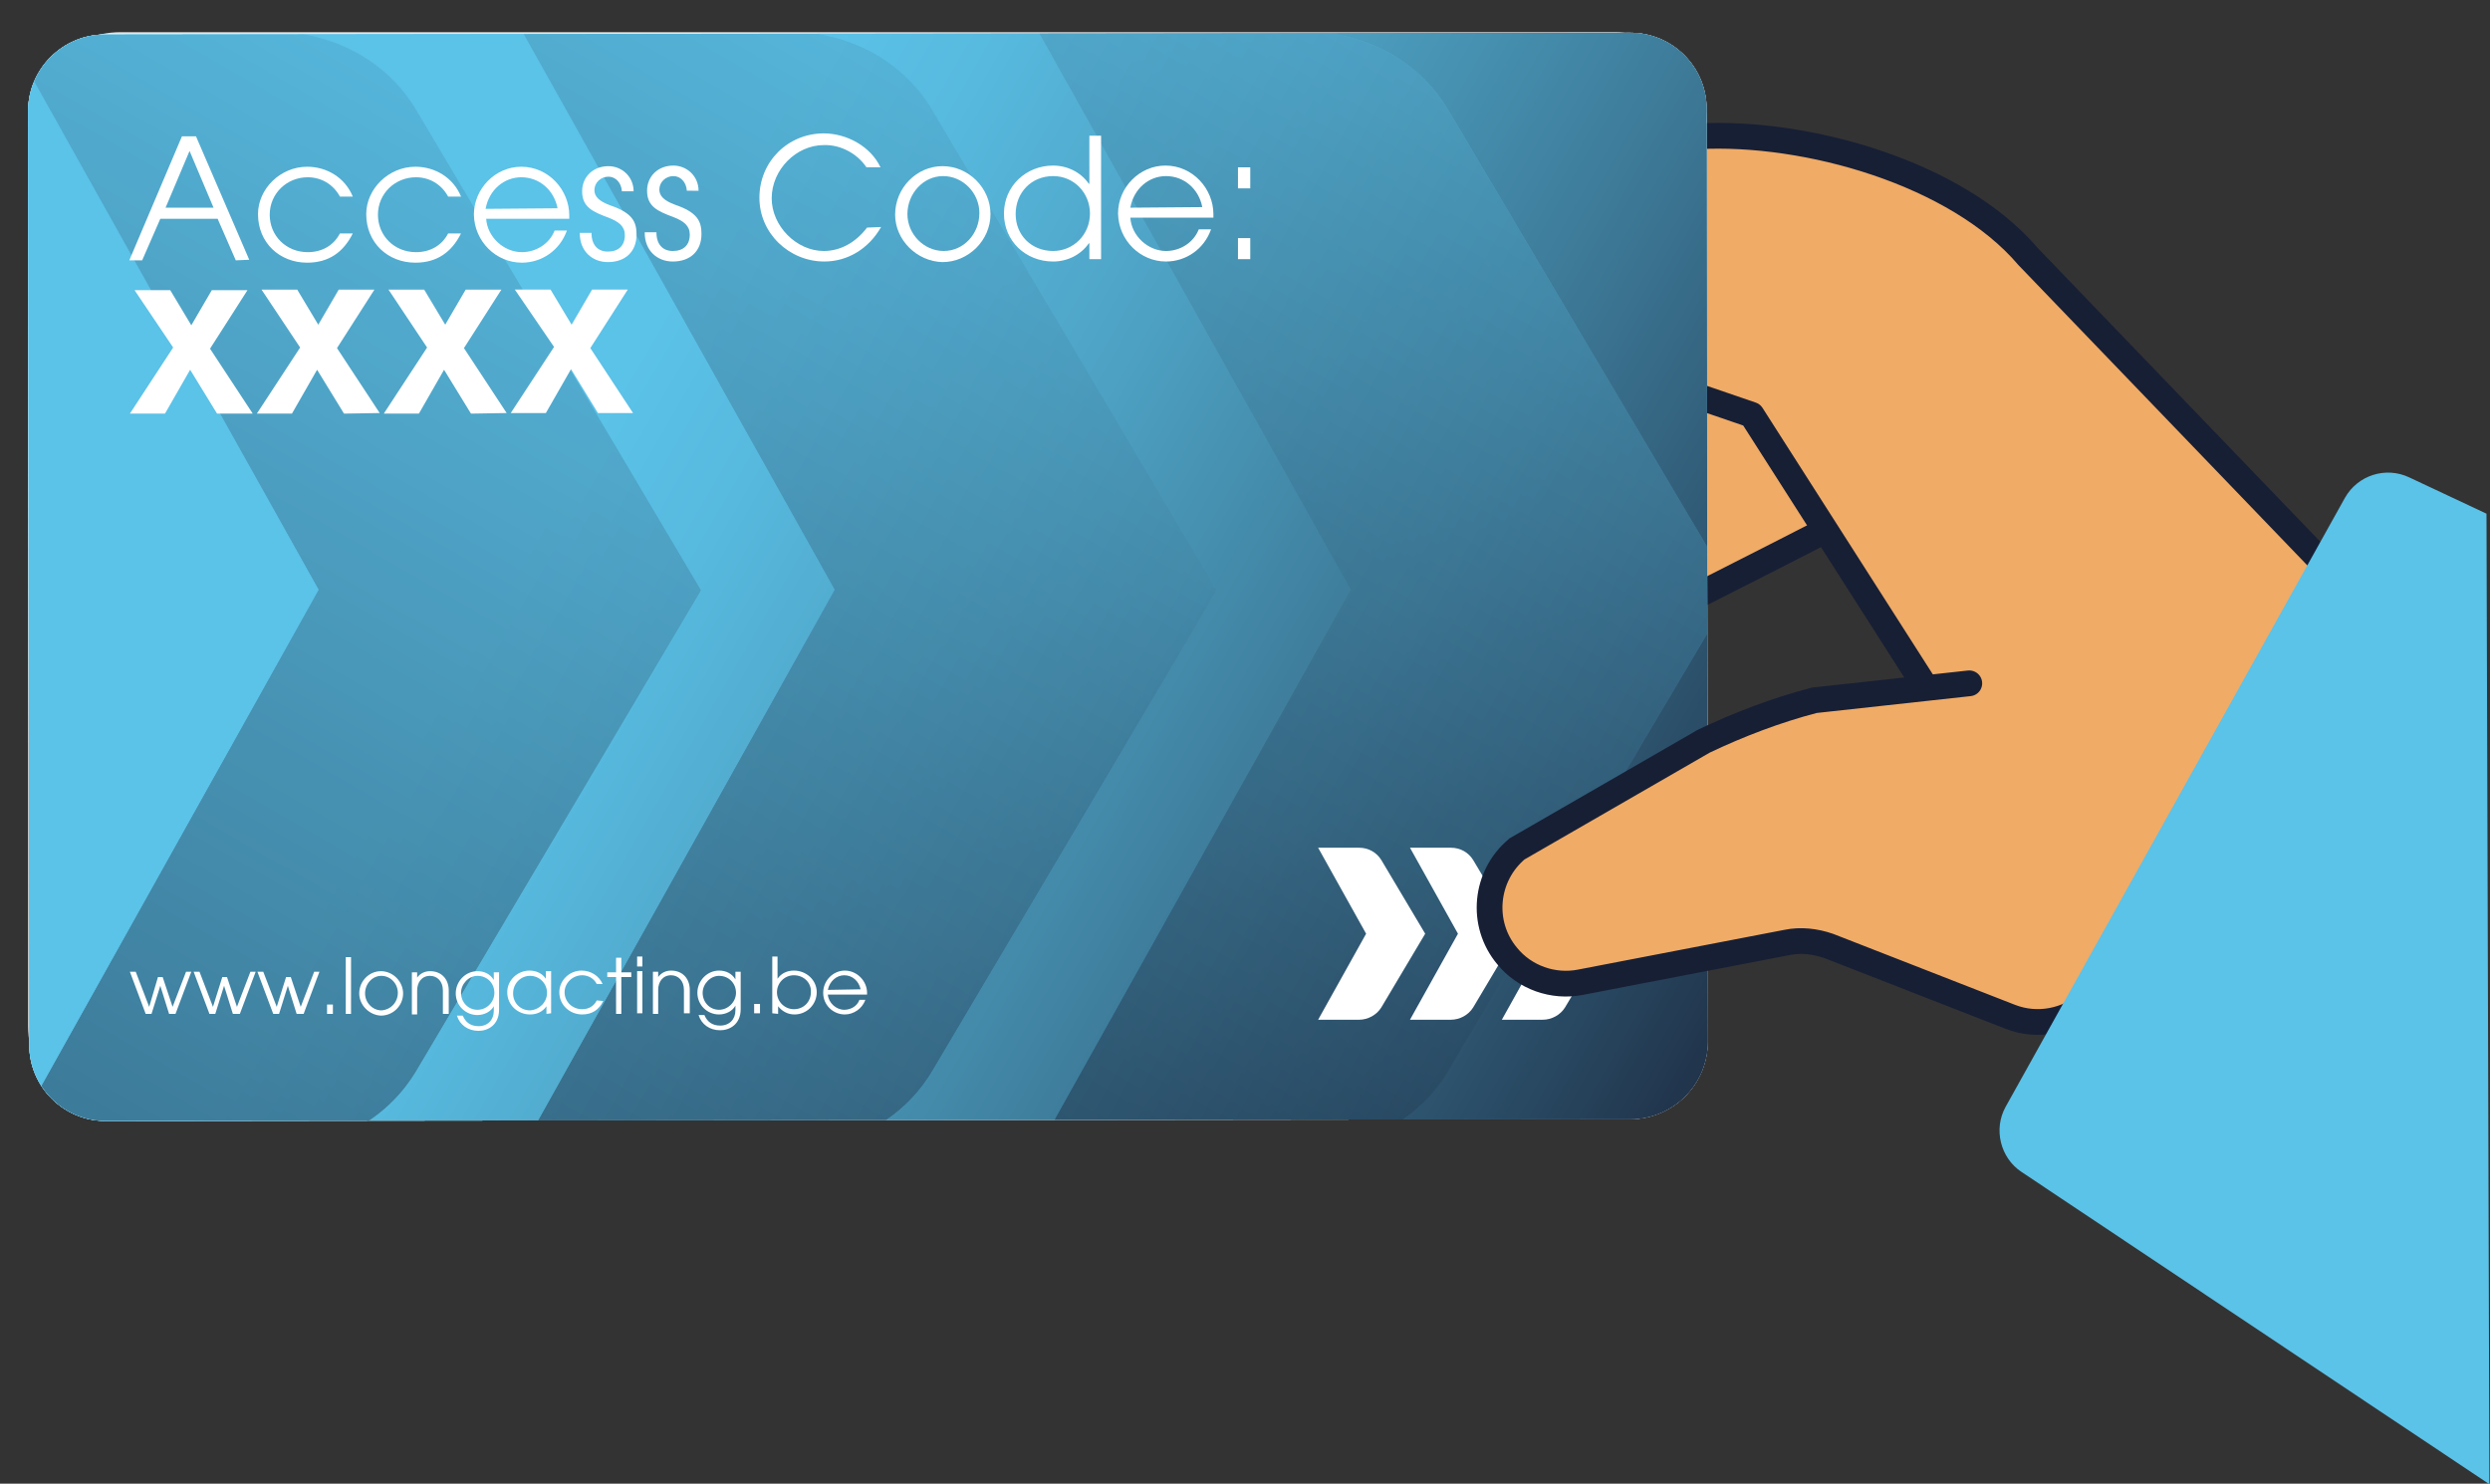 <?xml version="1.0" encoding="utf-8"?>
<!-- Generator: Adobe Illustrator 26.0.2, SVG Export Plug-In . SVG Version: 6.00 Build 0)  -->
<svg version="1.1" id="Warstwa_1" xmlns="http://www.w3.org/2000/svg" xmlns:xlink="http://www.w3.org/1999/xlink" x="0px" y="0px"
	 viewBox="0 0 425.6 253.6" enable-background="new 0 0 425.6 253.6" xml:space="preserve">
<rect x="0" y="0" width="425.6" height="253.6" fill="#333333" stroke="none"/>
<g>
	<g id="Layer_1">
		<g>
			<g>
				<g>
					<defs>
						<rect id="SVGID_1_" x="4.8" y="5.5" width="1031.3" height="560.2"/>
					</defs>
					<clipPath id="SVGID_00000128474262935868718780000000626313358925314980_">
						<use xlink:href="#SVGID_1_"  overflow="visible"/>
					</clipPath>
					<g clip-path="url(#SVGID_00000128474262935868718780000000626313358925314980_)">
						<g>
							<g>
								<g>
									<defs>
										<rect id="SVGID_00000062164545433978285910000007748478736219944348_" x="4.8" y="5.5" width="1031.3" height="560.2"/>
									</defs>
									<clipPath id="SVGID_00000018212789451931459670000002044017262895130764_">
										<use xlink:href="#SVGID_00000062164545433978285910000007748478736219944348_"  overflow="visible"/>
									</clipPath>
									<g clip-path="url(#SVGID_00000018212789451931459670000002044017262895130764_)">
										<path fill="#E6E6E6" d="M276.1,191.2H20.6c-8.7,0-15.8-7.1-15.8-15.8V21.3c0-8.7,7.1-15.8,15.8-15.8H276
											c8.7,0,15.8,7.1,15.8,15.8v154.1C291.8,184.1,284.8,191.2,276.1,191.2"/>
										<path fill="#F0AB66" d="M258.1,116.8c4.1-0.2,67.2-33,67.2-33s-25-44.2-26-44.2h-53.4L258.1,116.8z"/>
										<path fill="none" stroke="#171F35" stroke-width="4.4" stroke-linecap="round" stroke-linejoin="round" d="M258.1,116.8
											c4.1-0.2,67.2-33,67.2-33s-25-44.2-26-44.2h-53.4L258.1,116.8z"/>
										<path fill="#F0AB66" d="M372,184.5l32.8-80.2l-58.2-60.5c-12.1-14.2-37.8-21.5-56.4-20.5L236,28.7l3.3,21.6l60.1,20.6
											L372,184.5z"/>
										<path fill="none" stroke="#171F35" stroke-width="4.4" stroke-linecap="round" stroke-linejoin="round" d="M372,184.5
											l32.8-80.2l-58.2-60.5c-12.1-14.2-37.8-21.5-56.4-20.5L236,28.7l3.3,21.6l60.1,20.6L372,184.5z"/>
									</g>
								</g>
							</g>
						</g>
						<g>
							<g>
								<defs>
									<path id="SVGID_00000025439541724352039120000011735972076777037442_" d="M278.8,191.3L18,191.6c-7.1,0-13-5.8-13-13
										L4.8,19c0-7.2,5.9-13.1,13.1-13.1l260.8-0.3c7.1,0,13,5.8,13,13l0.2,159.6C291.8,185.4,286,191.2,278.8,191.3z"/>
								</defs>
								<clipPath id="SVGID_00000036946737517918064930000000709198111827321478_">
									<use xlink:href="#SVGID_00000025439541724352039120000011735972076777037442_"  overflow="visible"/>
								</clipPath>
								<g clip-path="url(#SVGID_00000036946737517918064930000000709198111827321478_)">
									<g>
										<g>
											<g>
												<defs>
													<polygon id="SVGID_00000142891776629764983330000000791031433062359197_" points="-9.6,-7.5 -9.6,204.3 23.6,204.3 
														272.7,204.3 306.3,204.3 306.3,-7.5 													"/>
												</defs>
												<use xlink:href="#SVGID_00000142891776629764983330000000791031433062359197_"  overflow="visible" fill="#FFFFFF"/>
												<clipPath id="SVGID_00000039134061390021558720000010614091456260612504_">
													<use xlink:href="#SVGID_00000142891776629764983330000000791031433062359197_"  overflow="visible"/>
												</clipPath>
												
													<rect x="-9.6" y="-7.8" clip-path="url(#SVGID_00000039134061390021558720000010614091456260612504_)" fill="#FFFFFF" width="315.9" height="211.8"/>
											</g>
											<g>
												<defs>
													<polygon id="SVGID_00000087402172595457949500000008392796937606990524_" points="-9.6,-7.1 -9.6,204.7 23.6,204.7 
														272.7,204.7 306.3,204.7 306.3,-7.1 													"/>
												</defs>
												
													<linearGradient id="SVGID_00000066475083184803475430000013117811457729875860_" gradientUnits="userSpaceOnUse" x1="-16.01" y1="3.881" x2="312.659" y2="193.639">
													<stop  offset="0.36" style="stop-color:#5BC2E8"/>
													<stop  offset="0.431" style="stop-color:#57B9DE"/>
													<stop  offset="0.552" style="stop-color:#4DA1C3"/>
													<stop  offset="0.707" style="stop-color:#3D7A98"/>
													<stop  offset="0.888" style="stop-color:#27445D"/>
													<stop  offset="1" style="stop-color:#182035"/>
												</linearGradient>
												
													<use xlink:href="#SVGID_00000087402172595457949500000008392796937606990524_"  overflow="visible" fill="url(#SVGID_00000066475083184803475430000013117811457729875860_)"/>
												<clipPath id="SVGID_00000057833467723640384420000013210870135483489679_">
													<use xlink:href="#SVGID_00000087402172595457949500000008392796937606990524_"  overflow="visible"/>
												</clipPath>
												
													<linearGradient id="SVGID_00000091716636885912612470000006814617095023747235_" gradientUnits="userSpaceOnUse" x1="-16.01" y1="3.569" x2="312.659" y2="193.327">
													<stop  offset="0.36" style="stop-color:#5BC2E8"/>
													<stop  offset="0.431" style="stop-color:#57B9DE"/>
													<stop  offset="0.552" style="stop-color:#4DA1C3"/>
													<stop  offset="0.707" style="stop-color:#3D7A98"/>
													<stop  offset="0.888" style="stop-color:#27445D"/>
													<stop  offset="1" style="stop-color:#182035"/>
												</linearGradient>
												
													<rect x="-9.6" y="-7.4" clip-path="url(#SVGID_00000057833467723640384420000013210870135483489679_)" fill="url(#SVGID_00000091716636885912612470000006814617095023747235_)" width="315.9" height="211.8"/>
											</g>
											<g opacity="0.48">
												<g>
													<defs>
														<path id="SVGID_00000183210702356792569430000011002193092372477111_" d="M54.5,100.8L1.1,5.4l45.3,0
															c10.2,0,19.6,4.7,24.8,13.5l48.6,82l-48.6,82c-5.2,8.8-14.6,13.5-24.8,13.5l-45.3,0L54.5,100.8L54.5,100.8z"/>
													</defs>
													
														<linearGradient id="SVGID_00000118358463617996437220000014179111819955746204_" gradientUnits="userSpaceOnUse" x1="-16.347" y1="186.225" x2="79.74" y2="19.796">
														<stop  offset="0" style="stop-color:#182035"/>
														<stop  offset="1" style="stop-color:#5BC2E8"/>
													</linearGradient>
													
														<use xlink:href="#SVGID_00000183210702356792569430000011002193092372477111_"  overflow="visible" fill="url(#SVGID_00000118358463617996437220000014179111819955746204_)"/>
													<clipPath id="SVGID_00000127763189933313949350000004595616045790760894_">
														<use xlink:href="#SVGID_00000183210702356792569430000011002193092372477111_"  overflow="visible"/>
													</clipPath>
													
														<linearGradient id="SVGID_00000152224685261382824260000013484276985518327709_" gradientUnits="userSpaceOnUse" x1="8.493587e-02" y1="205.503" x2="120.944" y2="-3.831">
														<stop  offset="0" style="stop-color:#182035"/>
														<stop  offset="1" style="stop-color:#5BC2E8"/>
													</linearGradient>
													
														<polygon clip-path="url(#SVGID_00000127763189933313949350000004595616045790760894_)" fill="url(#SVGID_00000152224685261382824260000013484276985518327709_)" points="
														209.6,68.2 80.8,252.1 -88.6,133.5 40.2,-50.4 													"/>
												</g>
												<g>
													<defs>
														<path id="SVGID_00000066500905480202734060000006323933955765598369_" d="M142.7,100.8L89.3,5.4l45.3,0
															c10.2,0,19.6,4.7,24.8,13.5l48.6,82l-48.6,82c-5.2,8.8-14.6,13.5-24.8,13.5l-45.3,0L142.7,100.8L142.7,100.8z"/>
													</defs>
													
														<linearGradient id="SVGID_00000000193354448639816890000012175382212374768020_" gradientUnits="userSpaceOnUse" x1="71.826" y1="186.225" x2="167.914" y2="19.796">
														<stop  offset="0" style="stop-color:#182035"/>
														<stop  offset="1" style="stop-color:#5BC2E8"/>
													</linearGradient>
													
														<use xlink:href="#SVGID_00000066500905480202734060000006323933955765598369_"  overflow="visible" fill="url(#SVGID_00000000193354448639816890000012175382212374768020_)"/>
													<clipPath id="SVGID_00000099639606950935229760000006911465944464548752_">
														<use xlink:href="#SVGID_00000066500905480202734060000006323933955765598369_"  overflow="visible"/>
													</clipPath>
													
														<linearGradient id="SVGID_00000126325173717538795340000012247833133545530763_" gradientUnits="userSpaceOnUse" x1="88.258" y1="205.503" x2="209.118" y2="-3.831">
														<stop  offset="0" style="stop-color:#182035"/>
														<stop  offset="1" style="stop-color:#5BC2E8"/>
													</linearGradient>
													
														<polygon clip-path="url(#SVGID_00000099639606950935229760000006911465944464548752_)" fill="url(#SVGID_00000126325173717538795340000012247833133545530763_)" points="
														297.8,68.2 169,252.1 -0.4,133.5 128.4,-50.4 													"/>
												</g>
												<g>
													<defs>
														<path id="SVGID_00000176029034024552745570000002038198075486711946_" d="M230.9,100.8L177.5,5.4l45.3,0
															c10.2,0,19.6,4.7,24.8,13.5l48.6,82l-48.6,82c-5.2,8.8-14.6,13.5-24.8,13.5l-45.3,0L230.9,100.8L230.9,100.8z"/>
													</defs>
													
														<linearGradient id="SVGID_00000036958035694710951060000000351094930797160636_" gradientUnits="userSpaceOnUse" x1="160.012" y1="186.225" x2="256.1" y2="19.796">
														<stop  offset="0" style="stop-color:#182035"/>
														<stop  offset="1" style="stop-color:#5BC2E8"/>
													</linearGradient>
													
														<use xlink:href="#SVGID_00000176029034024552745570000002038198075486711946_"  overflow="visible" fill="url(#SVGID_00000036958035694710951060000000351094930797160636_)"/>
													<clipPath id="SVGID_00000118360475823963886440000008761989688539542447_">
														<use xlink:href="#SVGID_00000176029034024552745570000002038198075486711946_"  overflow="visible"/>
													</clipPath>
													
														<linearGradient id="SVGID_00000054240278929438532490000003737516690680945322_" gradientUnits="userSpaceOnUse" x1="176.444" y1="205.503" x2="297.303" y2="-3.831">
														<stop  offset="0" style="stop-color:#182035"/>
														<stop  offset="1" style="stop-color:#5BC2E8"/>
													</linearGradient>
													
														<polygon clip-path="url(#SVGID_00000118360475823963886440000008761989688539542447_)" fill="url(#SVGID_00000054240278929438532490000003737516690680945322_)" points="
														386,68.2 257.2,252.1 87.8,133.5 216.6,-50.4 													"/>
												</g>
											</g>
											<g>
												<defs>
													
														<rect id="SVGID_00000048467539301354007910000009454702082091873936_" x="-10.3" y="-7.1" width="323.9" height="211.8"/>
												</defs>
												<clipPath id="SVGID_00000076567524848359438940000014840488159399354015_">
													<use xlink:href="#SVGID_00000048467539301354007910000009454702082091873936_"  overflow="visible"/>
												</clipPath>
												<g opacity="0.2" clip-path="url(#SVGID_00000076567524848359438940000014840488159399354015_)">
													<g>
														<defs>
															
																<rect id="SVGID_00000144338176839795545470000001057138697998842243_" x="-10.3" y="81.7" width="323.9" height="32.3"/>
														</defs>
														<clipPath id="SVGID_00000070833618454212121110000012597677320013391233_">
															<use xlink:href="#SVGID_00000144338176839795545470000001057138697998842243_"  overflow="visible"/>
														</clipPath>
													</g>
												</g>
											</g>
											<g>
												<defs>
													
														<rect id="SVGID_00000011716624806953461270000006388620526714403996_" x="-10.3" y="-7.1" width="323.9" height="211.8"/>
												</defs>
												<clipPath id="SVGID_00000018211015362467051150000016698617939594686631_">
													<use xlink:href="#SVGID_00000011716624806953461270000006388620526714403996_"  overflow="visible"/>
												</clipPath>
											</g>
										</g>
									</g>
									<path fill="none" d="M287.2,197h-275c-4.7,0-8.5-3.8-8.5-8.5V13.6c0-4.7,3.8-8.5,8.5-8.5h275c4.7,0,8.5,3.8,8.5,8.5v174.9
										C295.7,193.1,291.9,197,287.2,197z"/>
								</g>
							</g>
							<g>
								<defs>
									
										<rect id="SVGID_00000176749476018361971030000017499751538555657651_" x="5" y="5.7" transform="matrix(1 -1.157167e-03 1.157167e-03 1 -0.114 0.172)" width="286.9" height="185.6"/>
								</defs>
								<clipPath id="SVGID_00000093150254345810418880000016810144433382221441_">
									<use xlink:href="#SVGID_00000176749476018361971030000017499751538555657651_"  overflow="visible"/>
								</clipPath>
								<g display="none" clip-path="url(#SVGID_00000093150254345810418880000016810144433382221441_)">
									<defs>
										<path id="SVGID_00000168819279300765778490000000796540591111472019_" d="M18.4,5.8c-7.5,0-13.5,6.1-13.5,13.5L5.1,178
											c0,7.5,6.1,13.5,13.5,13.5l259.9-0.3c7.5,0,13.5-6.1,13.5-13.5L291.8,19c0-7.5-6.1-13.5-13.5-13.5L18.4,5.8z"/>
									</defs>
									<clipPath id="SVGID_00000011740030011268082730000000295091775283459999_" display="inline">
										<use xlink:href="#SVGID_00000168819279300765778490000000796540591111472019_"  overflow="visible"/>
									</clipPath>
									
										<linearGradient id="SVGID_00000137814392658192854020000016020914405251237559_" gradientUnits="userSpaceOnUse" x1="-12.09" y1="13.519" x2="408.628" y2="236.227">
										<stop  offset="0" style="stop-color:#FFCC00"/>
										<stop  offset="4.553735e-03" style="stop-color:#05BCE7"/>
										<stop  offset="0.599" style="stop-color:#065E8A"/>
										<stop  offset="0.997" style="stop-color:#071D49"/>
									</linearGradient>
									
										<polygon display="inline" clip-path="url(#SVGID_00000011740030011268082730000000295091775283459999_)" fill="url(#SVGID_00000137814392658192854020000016020914405251237559_)" points="
										-87.8,98.8 148.1,-137.8 384.7,98.2 148.7,334.7 									"/>
								</g>
								<g display="none" clip-path="url(#SVGID_00000093150254345810418880000016810144433382221441_)">
									<defs>
										<path id="SVGID_00000015327452669131791530000014767441481275773617_" d="M18.4,5.8c-7.5,0-13.5,6.1-13.5,13.5L5.1,178
											c0,7.5,6.1,13.5,13.5,13.5l259.9-0.3c7.5,0,13.5-6.1,13.5-13.5L291.8,19c0-7.5-6.1-13.5-13.5-13.5L18.4,5.8z"/>
									</defs>
									<clipPath id="SVGID_00000132793530835865375660000007026695704897877131_" display="inline">
										<use xlink:href="#SVGID_00000015327452669131791530000014767441481275773617_"  overflow="visible"/>
									</clipPath>
									<g display="inline" clip-path="url(#SVGID_00000132793530835865375660000007026695704897877131_)">
										<g>
											<defs>
												
													<rect id="SVGID_00000147183221222594329370000000274015703923514754_" x="-15.3" y="-9.8" transform="matrix(1 -1.157167e-03 1.157167e-03 1 -0.106 0.172)" width="327.4" height="202.3"/>
											</defs>
											<clipPath id="SVGID_00000149348167641426989290000005156633185635233697_">
												<use xlink:href="#SVGID_00000147183221222594329370000000274015703923514754_"  overflow="visible"/>
											</clipPath>
											<g clip-path="url(#SVGID_00000149348167641426989290000005156633185635233697_)">
												<defs>
													<path id="SVGID_00000084530999985978035330000003311163645890607289_" d="M56.9,98.6L4.9,5.8l44,0
														c9.9,0,19.1,4.6,24.2,13.1l47.4,79.6l-47.2,79.7c-5,8.5-14.2,13.2-24.1,13.2l-44,0.1L56.9,98.6L56.9,98.6z"/>
												</defs>
												
													<linearGradient id="SVGID_00000063606569883841724720000003986017291174701991_" gradientUnits="userSpaceOnUse" x1="4.865" y1="98.626" x2="120.429" y2="98.626">
													<stop  offset="0" style="stop-color:#FFCC00"/>
													<stop  offset="4.553735e-03" style="stop-color:#05BCE7"/>
													<stop  offset="0.599" style="stop-color:#065E8A"/>
													<stop  offset="0.997" style="stop-color:#071D49"/>
												</linearGradient>
												
													<use xlink:href="#SVGID_00000084530999985978035330000003311163645890607289_"  overflow="visible" fill="url(#SVGID_00000063606569883841724720000003986017291174701991_)"/>
												<clipPath id="SVGID_00000147190674270193986750000013619806955698733983_">
													<use xlink:href="#SVGID_00000084530999985978035330000003311163645890607289_"  overflow="visible"/>
												</clipPath>
												
													<linearGradient id="SVGID_00000074415534237038036780000010338427465425359779_" gradientUnits="userSpaceOnUse" x1="-3646.686" y1="-1509.219" x2="-3646.36" y2="-1509.219" gradientTransform="matrix(-383.739 549.387 549.387 383.739 -570102.625 2582597.75)">
													<stop  offset="0" style="stop-color:#FFCC00"/>
													<stop  offset="4.553735e-03" style="stop-color:#05BCE7"/>
													<stop  offset="0.599" style="stop-color:#065E8A"/>
													<stop  offset="0.997" style="stop-color:#071D49"/>
												</linearGradient>
												
													<polygon clip-path="url(#SVGID_00000147190674270193986750000013619806955698733983_)" fill="url(#SVGID_00000074415534237038036780000010338427465425359779_)" points="
													207.6,66.7 82.6,245.6 -82.2,130.5 42.8,-48.5 												"/>
											</g>
											<g clip-path="url(#SVGID_00000149348167641426989290000005156633185635233697_)">
												<defs>
													<path id="SVGID_00000023263299933500813530000000637579610474707364_" d="M142.6,98.5l-52-92.8l44,0
														c9.9,0,19.1,4.6,24.2,13.1l47.4,79.6L159,178.1c-5,8.5-14.2,13.2-24.1,13.2l-44,0.1L142.6,98.5L142.6,98.5z"/>
												</defs>
												
													<linearGradient id="SVGID_00000033349667404411471960000003581004154536242816_" gradientUnits="userSpaceOnUse" x1="90.579" y1="98.526" x2="206.143" y2="98.526">
													<stop  offset="0" style="stop-color:#FFCC00"/>
													<stop  offset="4.553735e-03" style="stop-color:#05BCE7"/>
													<stop  offset="0.599" style="stop-color:#065E8A"/>
													<stop  offset="0.997" style="stop-color:#071D49"/>
												</linearGradient>
												
													<use xlink:href="#SVGID_00000023263299933500813530000000637579610474707364_"  overflow="visible" fill="url(#SVGID_00000033349667404411471960000003581004154536242816_)"/>
												<clipPath id="SVGID_00000078041732391331181630000013484670922726423466_">
													<use xlink:href="#SVGID_00000023263299933500813530000000637579610474707364_"  overflow="visible"/>
												</clipPath>
												
													<linearGradient id="SVGID_00000129201058875908531450000002032155360028626855_" gradientUnits="userSpaceOnUse" x1="-3646.534" y1="-1509.436" x2="-3646.208" y2="-1509.436" gradientTransform="matrix(-383.739 549.387 549.387 383.739 -569839.5 2582597.5)">
													<stop  offset="0" style="stop-color:#FFCC00"/>
													<stop  offset="4.553735e-03" style="stop-color:#05BCE7"/>
													<stop  offset="0.599" style="stop-color:#065E8A"/>
													<stop  offset="0.997" style="stop-color:#071D49"/>
												</linearGradient>
												
													<polygon clip-path="url(#SVGID_00000078041732391331181630000013484670922726423466_)" fill="url(#SVGID_00000129201058875908531450000002032155360028626855_)" points="
													293.3,66.6 168.3,245.5 3.5,130.4 128.5,-48.6 												"/>
											</g>
											<g clip-path="url(#SVGID_00000149348167641426989290000005156633185635233697_)">
												<defs>
													<path id="SVGID_00000017477208606536767190000017375088632439119276_" d="M228.3,98.4l-52-92.8l44,0
														c9.9,0,19.1,4.6,24.2,13.1l47.4,79.6L244.7,178c-5,8.5-14.2,13.2-24.1,13.2l-44,0.1L228.3,98.4L228.3,98.4z"/>
												</defs>
												
													<linearGradient id="SVGID_00000110430066685459397150000015410491021023161774_" gradientUnits="userSpaceOnUse" x1="176.294" y1="98.427" x2="291.858" y2="98.427">
													<stop  offset="0" style="stop-color:#FFCC00"/>
													<stop  offset="4.553735e-03" style="stop-color:#05BCE7"/>
													<stop  offset="0.599" style="stop-color:#065E8A"/>
													<stop  offset="0.997" style="stop-color:#071D49"/>
												</linearGradient>
												
													<use xlink:href="#SVGID_00000017477208606536767190000017375088632439119276_"  overflow="visible" fill="url(#SVGID_00000110430066685459397150000015410491021023161774_)"/>
												<clipPath id="SVGID_00000044136775546810622720000009358706998555902337_">
													<use xlink:href="#SVGID_00000017477208606536767190000017375088632439119276_"  overflow="visible"/>
												</clipPath>
												
													<linearGradient id="SVGID_00000023257160882064940210000012513312022943677112_" gradientUnits="userSpaceOnUse" x1="-3646.382" y1="-1509.653" x2="-3646.056" y2="-1509.653" gradientTransform="matrix(-383.739 549.387 549.387 383.739 -569576.312 2582597.25)">
													<stop  offset="0" style="stop-color:#FFCC00"/>
													<stop  offset="4.553735e-03" style="stop-color:#05BCE7"/>
													<stop  offset="0.599" style="stop-color:#065E8A"/>
													<stop  offset="0.997" style="stop-color:#071D49"/>
												</linearGradient>
												
													<polygon clip-path="url(#SVGID_00000044136775546810622720000009358706998555902337_)" fill="url(#SVGID_00000023257160882064940210000012513312022943677112_)" points="
													379,66.5 254,245.4 89.2,130.3 214.2,-48.7 												"/>
											</g>
										</g>
									</g>
								</g>
								<g clip-path="url(#SVGID_00000093150254345810418880000016810144433382221441_)">
									<path fill="#FFFFFF" d="M40.3,44.5l-3.1-7.1l-9.8,0l-3.1,7.1l-2.2,0l9-21.2l2.4,0l9.1,21.1L40.3,44.5z M32.4,25.8l-4.1,9.7
										l8.2,0L32.4,25.8z"/>
									<path fill="#FFFFFF" d="M60.3,39.9c-1.6,3.2-4.1,5-7.8,5c-4.7,0-8.4-3.4-8.4-8.3c0-4.3,3.8-8.1,8.4-8.1
										c3.4,0,6.5,1.9,7.8,5.1l-2.2,0c-1.2-2.2-3.3-3.3-5.5-3.3c-3.6,0-6.5,2.8-6.5,6.4c0,3.6,2.8,6.4,6.5,6.4
										c2.4,0,4.4-1.1,5.5-3.2L60.3,39.9z"/>
									<path fill="#FFFFFF" d="M78.8,39.9c-1.6,3.2-4.1,5-7.8,5c-4.7,0-8.4-3.4-8.4-8.3c0-4.3,3.8-8.1,8.4-8.1
										c3.4,0,6.5,1.9,7.8,5.1l-2.2,0c-1.2-2.2-3.3-3.3-5.5-3.3c-3.6,0-6.5,2.8-6.5,6.4c0,3.6,2.8,6.4,6.5,6.4
										c2.4,0,4.4-1.1,5.5-3.2L78.8,39.9z"/>
									<path fill="#FFFFFF" d="M83.1,37.4c0.2,3.1,3,5.7,6.1,5.7c2.4,0,4.7-1.4,5.6-3.7l2.1,0c-1.2,3.4-4.3,5.5-7.7,5.5
										c-4.4,0-8.1-3.6-8.2-8.2c0-4.5,3.7-8.2,8.1-8.2c4.7,0,8.2,4,8.2,8.3c0,0.2,0,0.4,0,0.6L83.1,37.4z M95.3,35.6
										c-0.6-3.1-3.1-5.3-6.2-5.3c-2.9,0-5.5,2.1-6.1,5.4L95.3,35.6z"/>
									<path fill="#FFFFFF" d="M106.3,32.7c-0.1-1.5-1.1-2.5-2.3-2.5c-1.3,0-2.4,1-2.4,2.3c0,1.1,0.8,1.9,2.7,2.6
										c3.8,1.3,4.5,2.8,4.5,5c0,2.9-1.9,4.7-4.9,4.7c-2.7,0-4.8-1.9-4.8-4.9l0-0.1l2,0c0,2.1,1.1,3.2,2.8,3.2
										c1.8,0,2.9-1,2.9-2.8c0-1.5-1-2.3-2.8-3c-2.7-1-4.5-1.8-4.5-4.5c0-2.5,1.9-4.3,4.5-4.3c2.3,0,4.3,1.8,4.3,4.3L106.3,32.7z"
										/>
									<path fill="#FFFFFF" d="M117.4,32.6c-0.1-1.5-1.1-2.5-2.3-2.5c-1.3,0-2.4,1-2.4,2.3c0,1.1,0.8,1.9,2.7,2.6
										c3.8,1.3,4.5,2.8,4.5,5c0,2.9-1.9,4.7-4.9,4.7c-2.7,0-4.8-1.9-4.8-4.9l0-0.1l2,0c0,2.1,1.1,3.2,2.8,3.2
										c1.8,0,2.9-1,2.9-2.8c0-1.5-1-2.3-2.8-3c-2.7-1-4.5-1.8-4.5-4.5c0-2.5,1.9-4.3,4.5-4.3c2.3,0,4.3,1.8,4.3,4.3L117.4,32.6z"
										/>
									<path fill="#FFFFFF" d="M150.6,38.8c-2.1,3.7-5.7,5.9-9.7,5.9c-6,0-11.1-4.8-11.1-10.9c0-6.2,4.9-11,11-11
										c3.9,0,8,2.2,9.7,5.8l-2.4,0c-1.6-2.4-4.5-3.9-7.3-3.8c-4.7,0-8.9,4.2-8.9,9.1c0,4.7,4.2,9,8.9,9c2.9,0,5.5-1.5,7.4-4
										L150.6,38.8z"/>
									<path fill="#FFFFFF" d="M153,36.7c0-4.6,3.7-8.3,8.1-8.3c4.5,0,8.2,3.8,8.2,8.2c0,4.5-3.8,8.2-8.2,8.2
										C156.7,44.7,153,41,153,36.7z M167.4,36.4c0-3.4-2.8-6.3-6.2-6.3c-3.4,0-6.1,3-6.1,6.5c0,3.4,2.8,6.3,6.2,6.3
										C164.7,42.9,167.4,40,167.4,36.4z"/>
									<path fill="#FFFFFF" d="M186.2,44.3l0-2.7h-0.1c-1.4,2-3.7,3.1-6.1,3.1c-4.7,0-8.4-3.5-8.4-8.2c0-4.7,3.8-8.2,8.4-8.2
										c2.4,0,4.7,1.1,6.1,3.1h0.1l0-8.2l2,0l0,21.1L186.2,44.3z M186.3,36.5c0-3.5-2.7-6.4-6.3-6.4c-3.7,0-6.4,2.8-6.4,6.5
										c0,3.6,2.7,6.3,6.4,6.3C183.5,42.9,186.3,40.1,186.3,36.5z"/>
									<path fill="#FFFFFF" d="M193.2,37.2c0.2,3.1,3,5.7,6.1,5.7c2.4,0,4.7-1.4,5.6-3.7l2.1,0c-1.2,3.4-4.3,5.5-7.7,5.5
										c-4.4,0-8.1-3.6-8.2-8.2c0-4.5,3.7-8.2,8.1-8.2c4.7,0,8.2,4,8.2,8.3c0,0.2,0,0.4,0,0.6L193.2,37.2z M205.5,35.4
										c-0.6-3.1-3.1-5.3-6.2-5.3c-2.9,0-5.5,2.1-6.1,5.4L205.5,35.4z"/>
									<path fill="#FFFFFF" d="M211.6,32.2l0-3.6l2.1,0l0,3.6L211.6,32.2z M211.6,44.3l0-3.6l2.1,0l0,3.6L211.6,44.3z"/>
								</g>
								<g clip-path="url(#SVGID_00000093150254345810418880000016810144433382221441_)">
									<path fill="#FFFFFF" d="M37.1,70.7l-4.6-7.5l-4.3,7.5l-6,0l7.4-11.3L23,49.6l6.1,0l3.6,6l3.5-6l6.1,0l-6.4,10l7.3,11.1
										L37.1,70.7z"/>
									<path fill="#FFFFFF" d="M58.8,70.7l-4.6-7.5l-4.3,7.5l-6,0l7.4-11.3l-6.6-9.9l6.1,0l3.6,6l3.5-6l6.1,0l-6.4,10l7.3,11.1
										L58.8,70.7z"/>
									<path fill="#FFFFFF" d="M80.5,70.7l-4.6-7.5l-4.3,7.5l-6,0l7.4-11.3l-6.6-9.9l6.1,0l3.6,6l3.5-6l6.1,0l-6.4,10l7.3,11.1
										L80.5,70.7z"/>
									<path fill="#FFFFFF" d="M102.2,70.6l-4.6-7.5l-4.3,7.5l-6,0l7.4-11.3L88,49.5l6.1,0l3.6,6l3.5-6l6.1,0l-6.4,10l7.3,11.1
										L102.2,70.6z"/>
								</g>
								<g clip-path="url(#SVGID_00000093150254345810418880000016810144433382221441_)">
									<path fill="#FFFFFF" d="M28.9,173.3l-1.5-4.8h0l-1.5,4.8l-1,0l-2.7-7.2l1,0l2.3,6h0L27,167l0.8,0l1.7,5.1h0l2.3-6l0.9,0
										l-2.7,7.2L28.9,173.3z"/>
									<path fill="#FFFFFF" d="M39.8,173.3l-1.5-4.8h0l-1.5,4.8l-1,0l-2.7-7.2l1,0l2.3,6h0l1.6-5.1l0.8,0l1.7,5.1h0l2.3-6l0.9,0
										l-2.7,7.2L39.8,173.3z"/>
									<path fill="#FFFFFF" d="M50.7,173.3l-1.5-4.8h0l-1.5,4.8l-1,0l-2.7-7.2l1,0l2.3,6h0l1.6-5.1l0.8,0l1.7,5.1h0l2.3-6l0.9,0
										l-2.7,7.2L50.7,173.3z"/>
									<path fill="#FFFFFF" d="M55.9,173.3l0-1.6l1,0l0,1.6L55.9,173.3z"/>
									<path fill="#FFFFFF" d="M59.1,173.3l0-9.7l0.9,0l0,9.7L59.1,173.3z"/>
									<path fill="#FFFFFF" d="M61.4,169.8c0-2.1,1.7-3.8,3.7-3.8c2.1,0,3.8,1.8,3.8,3.8c0,2.1-1.7,3.8-3.8,3.8
										C63.1,173.5,61.4,171.8,61.4,169.8z M68,169.7c0-1.6-1.3-2.9-2.8-2.9c-1.6,0-2.8,1.4-2.8,3c0,1.6,1.3,2.9,2.8,2.9
										C66.8,172.6,68,171.3,68,169.7z"/>
									<path fill="#FFFFFF" d="M75.7,173.3l0-4c0-1.6-1-2.5-2.2-2.5c-1.4,0-2.2,1.1-2.2,2.5l0,4.1l-0.9,0l0-7.2l0.9,0l0,0.9h0
										c0.5-0.7,1.3-1.1,2.2-1.1c2,0,3.2,1.4,3.2,3.3l0,4L75.7,173.3z"/>
									<path fill="#FFFFFF" d="M84.4,172L84.4,172c-0.5,0.9-1.6,1.5-2.8,1.5c-2,0-3.7-1.6-3.7-3.7s1.7-3.8,3.7-3.8
										c1.2,0,2.2,0.5,2.8,1.5l0,0l0-1.3l0.9,0l0,6.4c0,2.6-1.9,3.6-3.5,3.6c-1.8,0-3.2-1-3.7-2.6l1,0c0.5,1.2,1.4,1.8,2.7,1.8
										c1.6,0,2.6-1.1,2.6-2.6L84.4,172z M84.5,169.7c0-1.6-1.2-2.9-2.9-2.9c-1.5,0-2.8,1.4-2.8,2.9c0,1.6,1.2,2.9,2.8,2.9
										C83.3,172.6,84.5,171.2,84.5,169.7z"/>
									<path fill="#FFFFFF" d="M93.4,173.3l0-1.3h0c-0.6,0.9-1.6,1.4-2.8,1.4c-2.1,0-3.9-1.6-3.9-3.8c0-2.1,1.8-3.7,3.8-3.7
										c1.2,0,2.2,0.5,2.8,1.4h0l0-1.3l0.9,0l0,7.2L93.4,173.3z M93.5,169.7c0-1.6-1.3-2.9-2.9-2.9c-1.6,0-2.9,1.3-2.9,3
										c0,1.6,1.2,2.9,2.9,2.9C92.2,172.6,93.5,171.3,93.5,169.7z"/>
									<path fill="#FFFFFF" d="M103.1,171.1c-0.7,1.5-1.9,2.3-3.6,2.3c-2.1,0-3.9-1.6-3.9-3.8c0-2,1.7-3.7,3.8-3.7
										c1.6,0,3,0.9,3.6,2.3l-1,0c-0.5-1-1.5-1.5-2.5-1.5c-1.6,0-3,1.3-3,2.9c0,1.6,1.3,2.9,3,2.9c1.1,0,2-0.5,2.5-1.5
										L103.1,171.1z"/>
									<path fill="#FFFFFF" d="M105.3,173.3l0-6.3l-1.5,0l0-0.8l1.5,0l0-2.5l0.9,0l0,2.5l1.7,0l0,0.8l-1.7,0l0,6.3L105.3,173.3z"
										/>
									<path fill="#FFFFFF" d="M108.9,165.2l0-1.7l0.9,0l0,1.7L108.9,165.2z M108.9,173.2l0-7.2l0.9,0l0,7.2L108.9,173.2z"/>
									<path fill="#FFFFFF" d="M116.9,173.2l0-4c0-1.6-1-2.5-2.2-2.5c-1.4,0-2.2,1.1-2.2,2.5l0,4.1l-0.9,0l0-7.2l0.9,0l0,0.9h0
										c0.5-0.7,1.3-1.1,2.2-1.1c2,0,3.2,1.4,3.2,3.3l0,4L116.9,173.2z"/>
									<path fill="#FFFFFF" d="M125.7,171.9L125.7,171.9c-0.5,0.9-1.6,1.5-2.8,1.5c-2,0-3.7-1.6-3.7-3.7s1.7-3.8,3.7-3.8
										c1.2,0,2.2,0.5,2.8,1.5h0l0-1.3l0.9,0l0,6.4c0,2.6-1.9,3.6-3.5,3.6c-1.8,0-3.2-1-3.7-2.6l1,0c0.5,1.2,1.4,1.8,2.7,1.8
										c1.6,0,2.6-1.1,2.6-2.6L125.7,171.9z M125.8,169.7c0-1.6-1.2-2.9-2.9-2.9c-1.5,0-2.8,1.4-2.8,2.9c0,1.6,1.2,2.9,2.8,2.9
										C124.5,172.6,125.8,171.2,125.8,169.7z"/>
									<path fill="#FFFFFF" d="M128.9,173.2l0-1.6l1,0l0,1.6L128.9,173.2z"/>
									<path fill="#FFFFFF" d="M132,173.2l0-9.7l0.9,0l0,3.8h0c0.6-0.9,1.6-1.4,2.8-1.4c2.1,0,3.9,1.6,3.9,3.7
										c0,2.1-1.7,3.8-3.8,3.8c-1.1,0-2.1-0.5-2.8-1.4h0l0,1.3L132,173.2z M135.7,166.7c-1.6,0-2.9,1.3-2.9,2.9
										c0,1.6,1.3,2.9,2.9,2.9c1.7,0,2.9-1.3,2.9-2.9C138.7,168,137.4,166.7,135.7,166.7z"/>
									<path fill="#FFFFFF" d="M141.5,170c0.1,1.4,1.4,2.6,2.8,2.6c1.1,0,2.2-0.6,2.6-1.7l1,0c-0.5,1.5-2,2.5-3.5,2.5
										c-2,0-3.7-1.6-3.7-3.7c0-2.1,1.7-3.8,3.7-3.8c2.1,0,3.8,1.8,3.8,3.8c0,0.1,0,0.2,0,0.3L141.5,170z M147.1,169.1
										c-0.3-1.4-1.4-2.4-2.8-2.4c-1.3,0-2.5,1-2.8,2.5L147.1,169.1z"/>
								</g>
								<g clip-path="url(#SVGID_00000093150254345810418880000016810144433382221441_)">
									<defs>
										
											<rect id="SVGID_00000089537739902661052940000010209591608380402359_" x="5" y="5.7" transform="matrix(1 -1.157167e-03 1.157167e-03 1 -0.114 0.172)" width="286.9" height="185.6"/>
									</defs>
									<clipPath id="SVGID_00000115484848405171332800000004765008466181612948_">
										<use xlink:href="#SVGID_00000089537739902661052940000010209591608380402359_"  overflow="visible"/>
									</clipPath>
								</g>
							</g>
						</g>
						<g>
							<g>
								<g>
									<defs>
										<rect id="SVGID_00000135654445145529909210000003711169108844898232_" x="4.8" y="5.5" width="287" height="185.7"/>
									</defs>
									<clipPath id="SVGID_00000137818423151882833140000006908014417338323901_">
										<use xlink:href="#SVGID_00000135654445145529909210000003711169108844898232_"  overflow="visible"/>
									</clipPath>
									<g clip-path="url(#SVGID_00000137818423151882833140000006908014417338323901_)">
										<path fill="#FFFFFF" d="M233.5,159.6l-8.2-14.7h7c1.6,0,3,0.8,3.8,2.1l7.5,12.6l-7.5,12.6c-0.8,1.3-2.3,2.1-3.8,2.1h-7
											L233.5,159.6z"/>
										<path fill="#FFFFFF" d="M249.2,159.6l-8.2-14.7h7c1.6,0,3,0.8,3.8,2.1l7.5,12.6l-7.5,12.6c-0.8,1.3-2.3,2.1-3.8,2.1h-7
											L249.2,159.6z"/>
										<path fill="#FFFFFF" d="M264.9,159.6l-8.2-14.7h7c1.6,0,3,0.8,3.8,2.1l7.5,12.6l-7.5,12.6c-0.8,1.3-2.3,2.1-3.8,2.1h-7
											L264.9,159.6z"/>
									</g>
								</g>
							</g>
						</g>
						<g>
							<g>
								<g>
									<defs>
										<rect id="SVGID_00000112625402205210632050000011560614112737741953_" x="4.8" y="5.5" width="1031.3" height="560.2"/>
									</defs>
									<clipPath id="SVGID_00000021118501900994637410000013831751833448327561_">
										<use xlink:href="#SVGID_00000112625402205210632050000011560614112737741953_"  overflow="visible"/>
									</clipPath>
									<g clip-path="url(#SVGID_00000021118501900994637410000013831751833448327561_)">
										<path fill="#F0AB66" d="M255.2,158.8L255.2,158.8c1.8,6.5,8.3,10.6,15,9.3l35.3-6.8c2.4-0.5,4.9-0.2,7.2,0.6l31,12.1
											c4.6,1.8,9.8,0.8,13.5-2.5l11.1-10.1c4.4-4,5.5-10.5,2.7-15.8l-18.5-25.1c-2.8-5.3-7.7-5.2-13.5-3.7l-28.9,2.9
											c-6.7,1.7-13.6,2.6-18.9,7l-31.9,18.6C255.5,148.6,253.8,153.9,255.2,158.8"/>
										<path fill="none" stroke="#171F35" stroke-width="4.4" stroke-linecap="round" stroke-miterlimit="10" d="M336.6,116.8
											l-26.5,2.9c-6.5,1.7-12.8,4.1-18.9,7l-31.9,18.4c-5.5,4.6-6.3,12.8-1.7,18.3c3,3.7,7.9,5.4,12.5,4.5l35.3-6.8
											c2.4-0.5,4.9-0.2,7.2,0.6l31,12.1c4.6,1.8,9.8,0.8,13.5-2.5"/>
									</g>
								</g>
							</g>
						</g>
					</g>
				</g>
			</g>
		</g>
	</g>
</g>
<g>
	<path fill="#5BC2E8" d="M411.8,81.6c-4-1.9-8.8-0.4-11,3.5l-58,104.1c-2.1,3.8-0.9,8.7,2.7,11.1l80,53.4L425,87.8L411.8,81.6z"/>
</g>
</svg>
